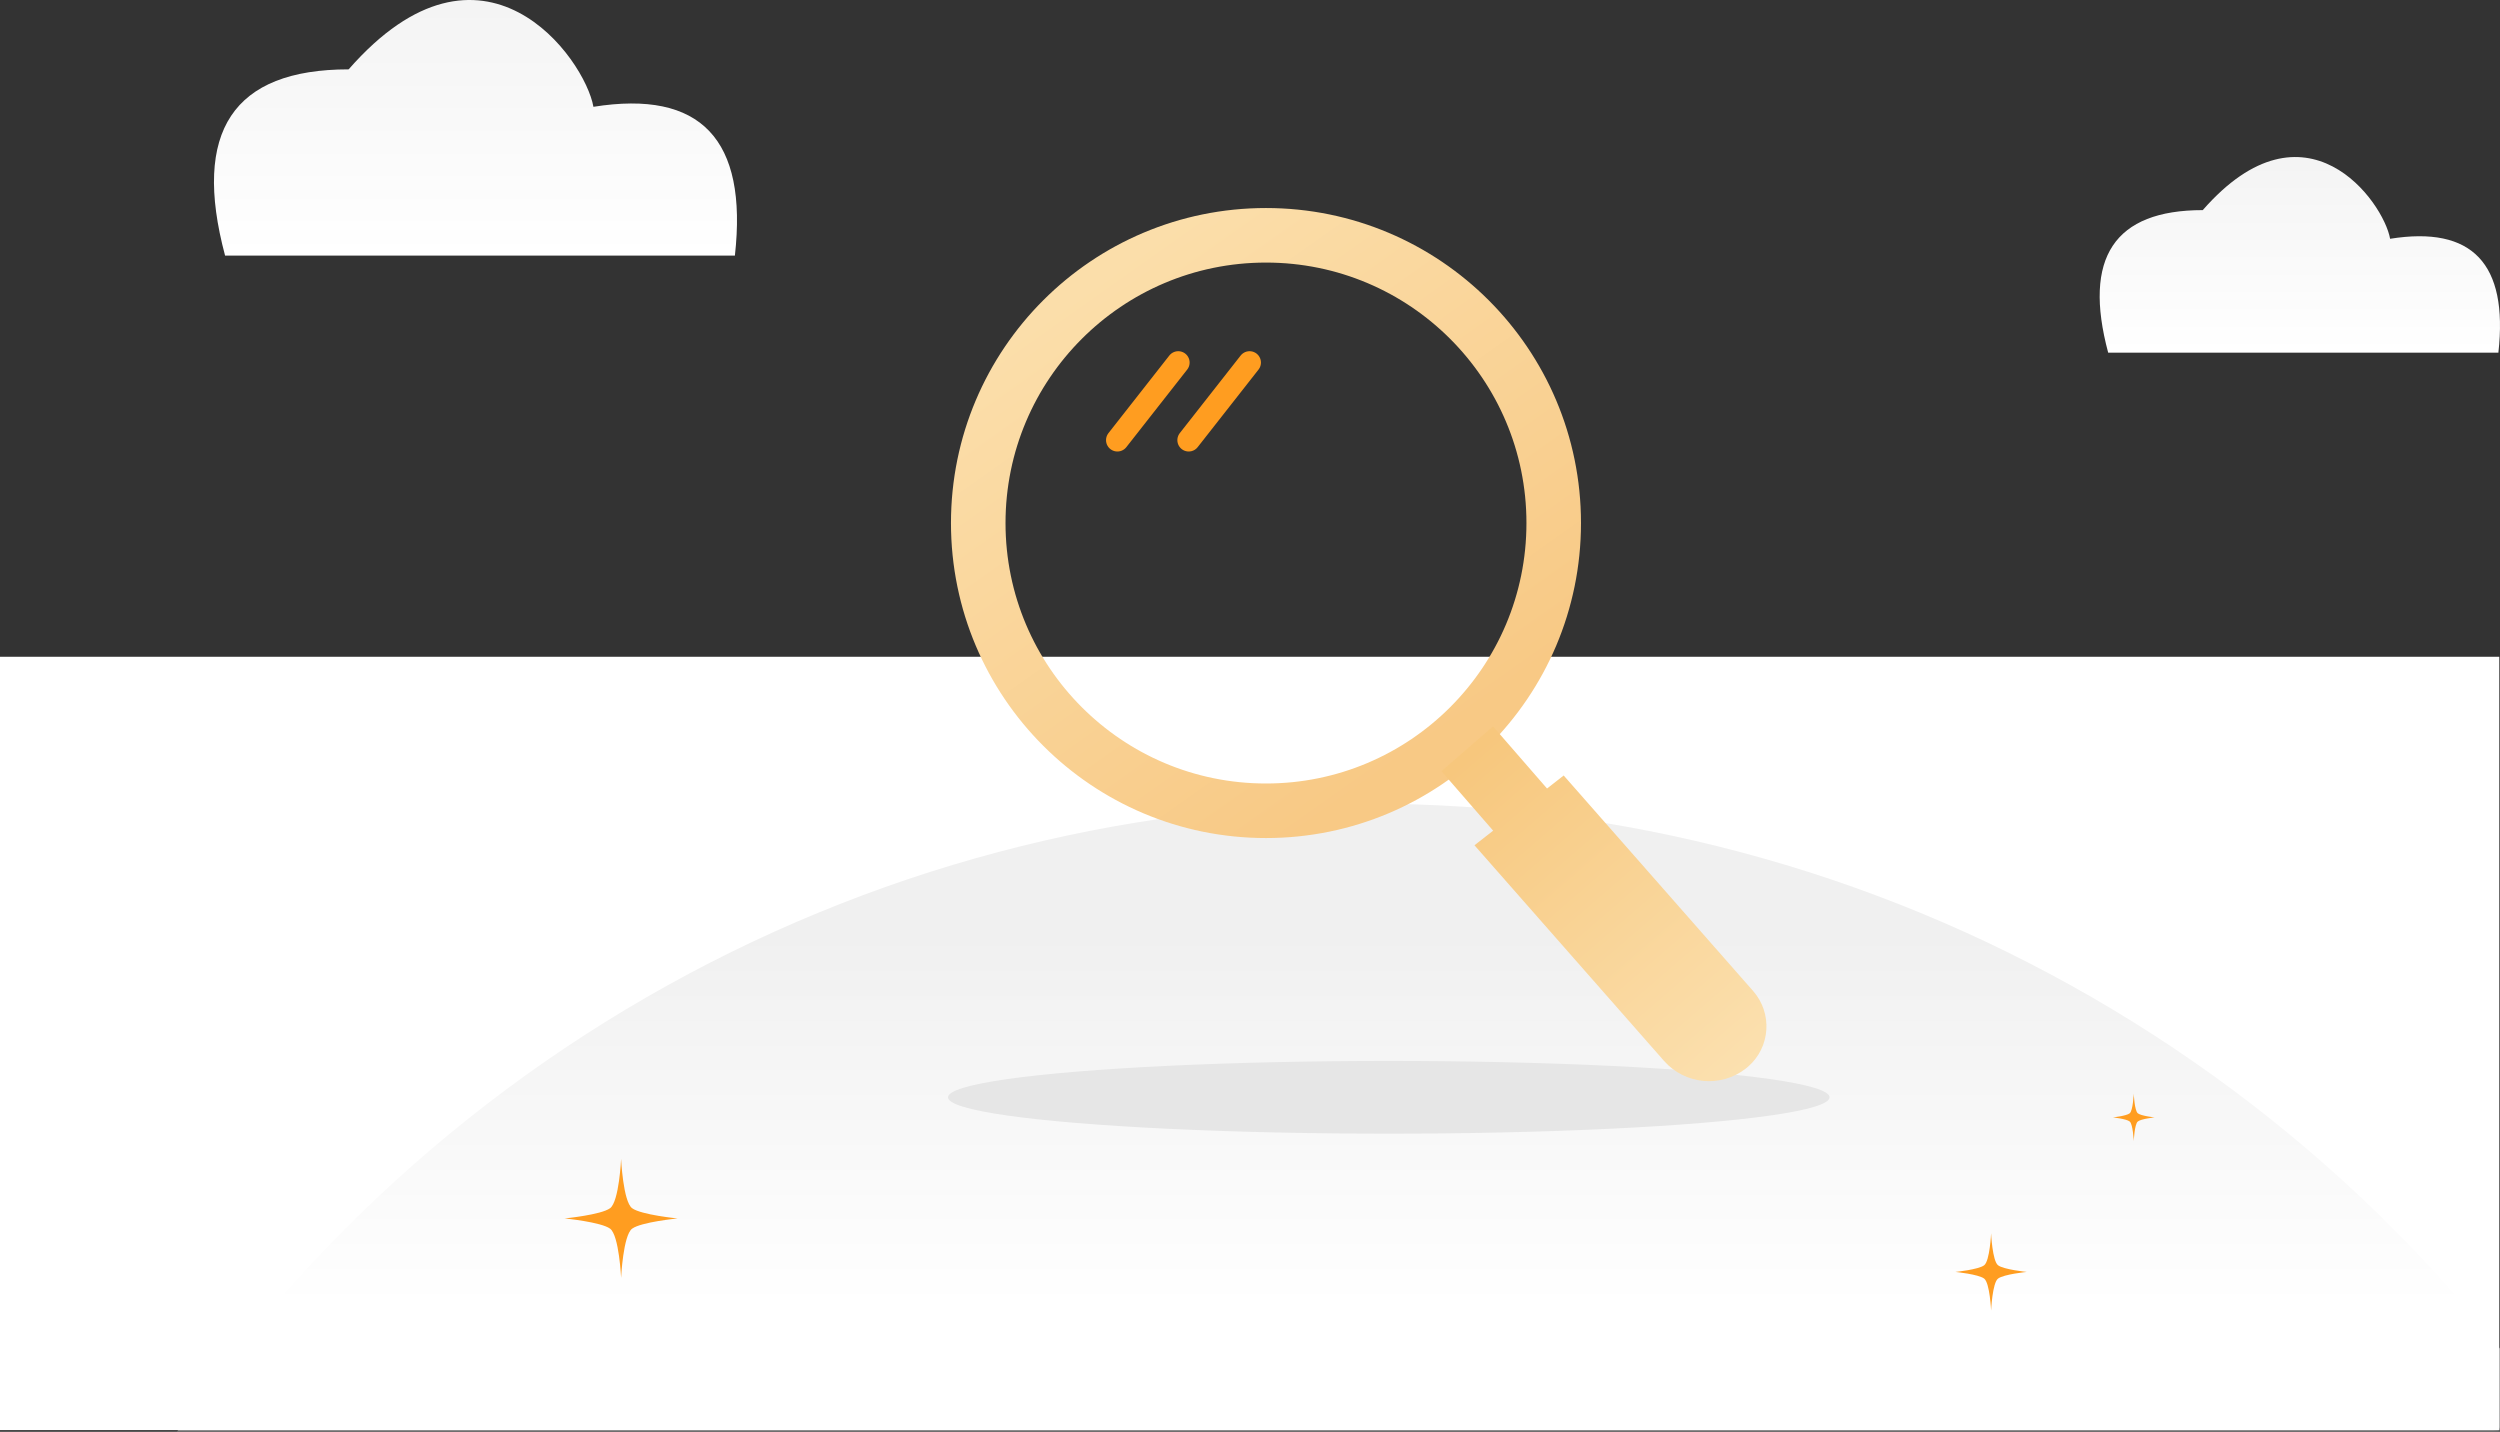 <?xml version="1.0" encoding="UTF-8"?>
<svg width="550px" height="315px" viewBox="0 0 550 315" version="1.1" xmlns="http://www.w3.org/2000/svg" xmlns:xlink="http://www.w3.org/1999/xlink">
    <rect x="0" y="0" width="550" height="315" fill="#333333" stroke="none"/>
    <title>编组备份 3</title>
    <defs>
        <rect id="path-1" x="4.16851738e-14" y="0" width="549.841" height="170.133"></rect>
        <linearGradient x1="50%" y1="4.414%" x2="50%" y2="31.538%" id="linearGradient-3">
            <stop stop-color="#F0F0F0" offset="0%"></stop>
            <stop stop-color="#FFFFFF" offset="48.155%"></stop>
            <stop stop-color="#FFFFFF" offset="100%"></stop>
        </linearGradient>
        <circle id="path-4" cx="318.056" cy="318.056" r="318.056"></circle>
        <linearGradient x1="50%" y1="0%" x2="50%" y2="100%" id="linearGradient-6">
            <stop stop-color="#F0F0F0" offset="0%"></stop>
            <stop stop-color="#FFFFFF" offset="100%"></stop>
        </linearGradient>
        <linearGradient x1="50%" y1="0%" x2="50%" y2="100%" id="linearGradient-7">
            <stop stop-color="#F0F0F0" offset="0%"></stop>
            <stop stop-color="#FFFFFF" offset="100%"></stop>
        </linearGradient>
        <linearGradient x1="24.169%" y1="5.033%" x2="81.547%" y2="86.162%" id="linearGradient-8">
            <stop stop-color="#FBDEAA" offset="0%"></stop>
            <stop stop-color="#F8C985" offset="100%"></stop>
        </linearGradient>
        <linearGradient x1="50%" y1="1.639%" x2="50%" y2="100%" id="linearGradient-9">
            <stop stop-color="#F7C77D" offset="0%"></stop>
            <stop stop-color="#FBE0AF" offset="100%"></stop>
        </linearGradient>
    </defs>
    <g id="整理所有界面" stroke="none" stroke-width="1" fill="none" fill-rule="evenodd">
        <g id="列表页-点击搜索" transform="translate(-100, -457)">
            <g id="编组备份-3" transform="translate(100, 457)">
                <g id="编组-8备份" transform="translate(0, 144.489)">
                    <mask id="mask-2" fill="white">
                        <use xlink:href="#path-1"></use>
                    </mask>
                    <use id="蒙版" fill="#FFFFFF" xlink:href="#path-1"></use>
                    <g mask="url(#mask-2)" id="编组-6">
                        <g transform="translate(-16.833, 32.319)">
                            <g id="形状-15">
                                <mask id="mask-5" fill="white">
                                    <use xlink:href="#path-4"></use>
                                </mask>
                                <use id="蒙版" fill="url(#linearGradient-3)" xlink:href="#path-4"></use>
                                <ellipse id="椭圆形" fill="#E6E6E6" mask="url(#mask-5)" cx="322.364" cy="64.599" rx="96.971" ry="8.002"></ellipse>
                            </g>
                            <path d="M155.895,88.994 C153.916,87.528 153.476,78.172 153.476,78.172 C153.476,78.172 153.036,87.528 151.058,88.994 C149.079,90.459 141.054,91.248 141.054,91.248 C141.054,91.248 149.079,92.037 151.058,93.502 C153.036,94.968 153.476,104.324 153.476,104.324 C153.476,104.324 153.916,94.968 155.895,93.502 C157.873,92.037 165.898,91.248 165.898,91.248 C165.898,91.248 157.873,90.459 155.895,88.994" id="Fill-1" fill="#FF9D20"></path>
                            <path d="M456.403,101.551 C455.153,100.598 454.875,94.517 454.875,94.517 C454.875,94.517 454.598,100.598 453.348,101.551 C452.098,102.503 447.03,103.016 447.03,103.016 C447.03,103.016 452.098,103.529 453.348,104.482 C454.598,105.434 454.875,111.516 454.875,111.516 C454.875,111.516 455.153,105.434 456.403,104.482 C457.653,103.529 462.721,103.016 462.721,103.016 C462.721,103.016 457.653,102.503 456.403,101.551" id="Fill-1备份" fill="#FF9D20"></path>
                            <path d="M487.149,68.117 C486.42,67.531 486.258,63.789 486.258,63.789 C486.258,63.789 486.096,67.531 485.367,68.117 C484.638,68.703 481.681,69.019 481.681,69.019 C481.681,69.019 484.638,69.335 485.367,69.921 C486.096,70.507 486.258,74.249 486.258,74.249 C486.258,74.249 486.42,70.507 487.149,69.921 C487.878,69.335 490.834,69.019 490.834,69.019 C490.834,69.019 487.878,68.703 487.149,68.117" id="Fill-1备份-2" fill="#FF9D20"></path>
                        </g>
                    </g>
                </g>
                <path d="M463.797,77.582 C458.21,56.678 465.146,46.226 484.606,46.226 C507.262,20.337 524.395,44.402 525.823,52.533 C543.893,49.636 551.834,57.986 549.645,77.582 L463.797,77.582 Z" id="路径-2备份" fill="url(#linearGradient-6)"></path>
                <path d="M49.516,56.226 C42.216,28.914 51.278,15.258 76.703,15.258 C106.303,-18.567 128.688,12.875 130.554,23.499 C154.162,19.714 164.537,30.623 161.678,56.226 L49.516,56.226 Z" id="路径-2备份-3" fill="url(#linearGradient-7)"></path>
                <g id="编组-2备份" transform="translate(209.214, 45.766)">
                    <circle id="形状结合" stroke="url(#linearGradient-8)" stroke-width="12" cx="69.302" cy="69.302" r="63.302"></circle>
                    <path d="M151.727,107.586 L151.727,125.707 L156.371,125.948 L156.72,189.081 C156.756,195.578 151.519,200.873 145.022,200.909 C144.797,200.911 144.572,200.905 144.348,200.894 C137.364,200.532 131.876,194.784 131.837,187.791 L131.488,124.658 L136.697,124.928 L136.697,107.586 L151.727,107.586 Z" id="形状结合" fill="url(#linearGradient-9)" transform="translate(144.104, 154.248) rotate(-41) translate(-144.104, -154.248) "></path>
                    <line x1="52.304" y1="51.066" x2="65.694" y2="33.997" id="路径" stroke="#FF9D20" stroke-width="5" stroke-linecap="round"></line>
                    <line x1="36.613" y1="51.066" x2="50.003" y2="33.997" id="路径备份" stroke="#FF9D20" stroke-width="5" stroke-linecap="round"></line>
                </g>
            </g>
        </g>
    </g>
</svg>